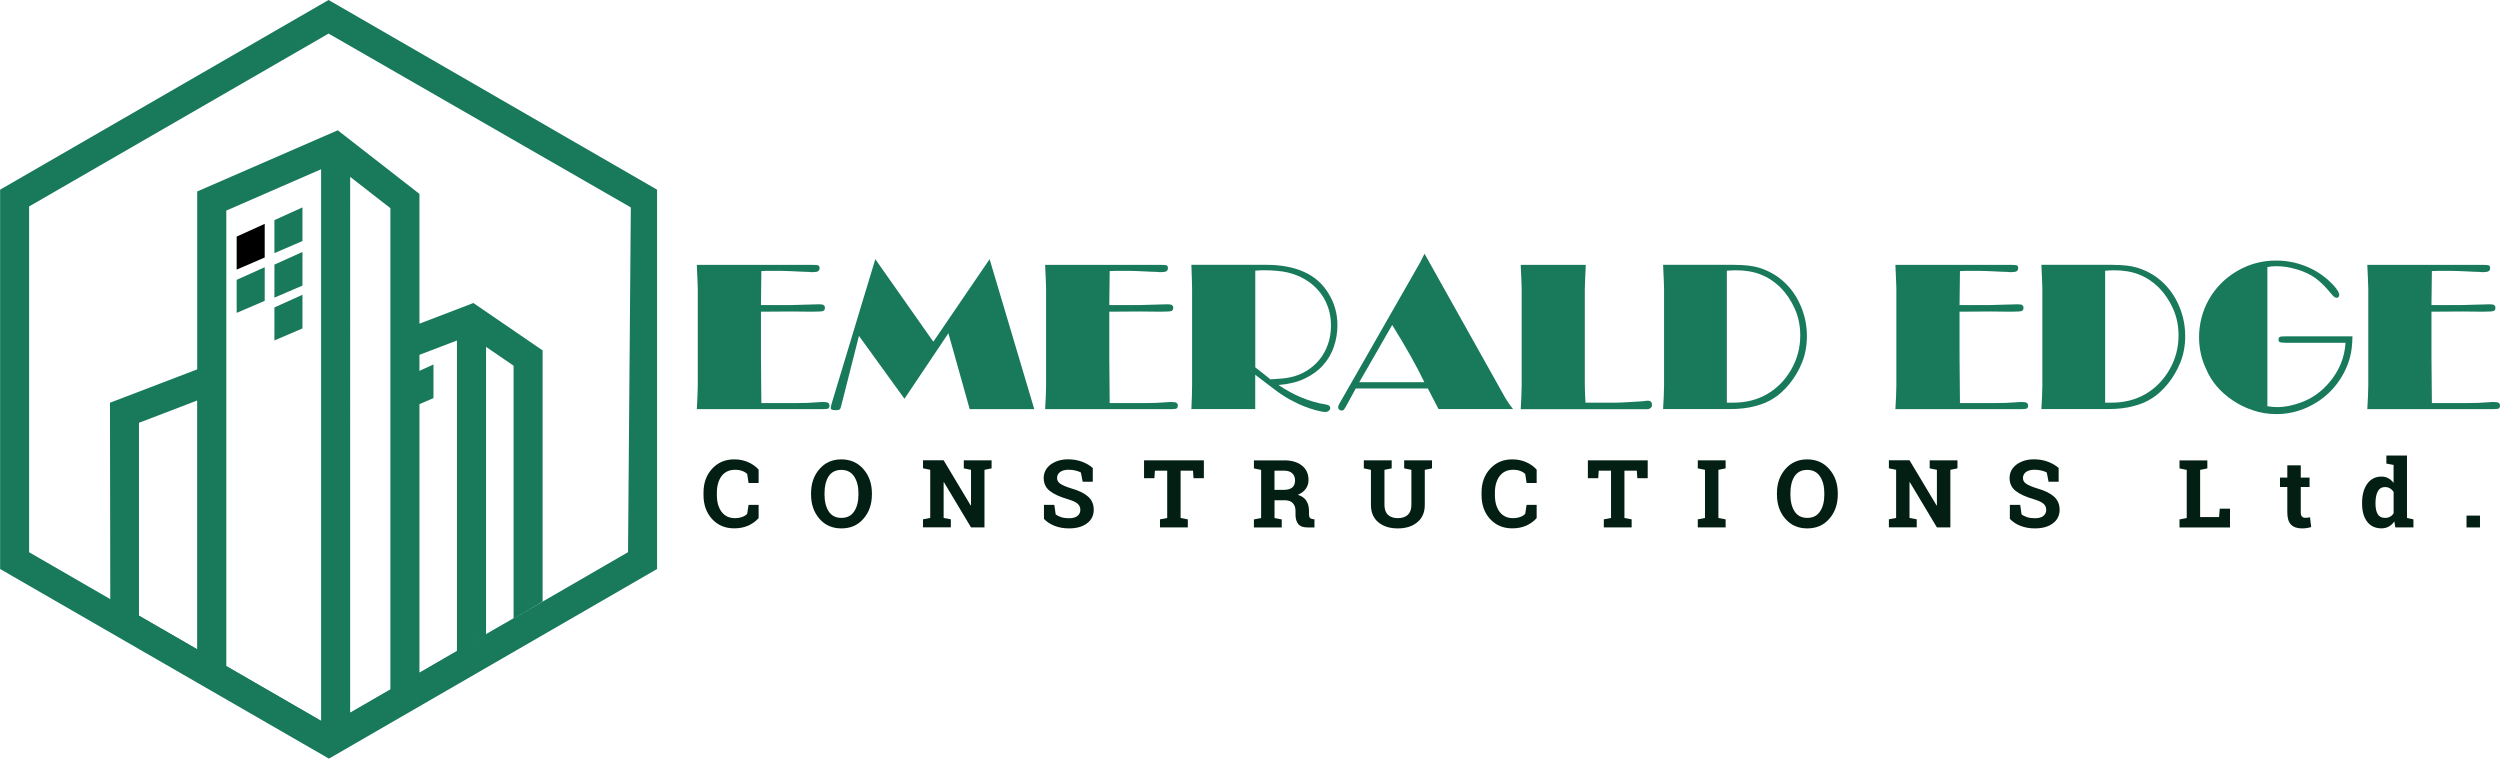 <svg xmlns="http://www.w3.org/2000/svg" viewBox="0 0 492.14 149.34"><defs><style>      .cls-1 {        fill: #18795b;      }      .cls-2 {        fill: #031f14;      }    </style></defs><g id="Layer_1" data-name="Layer 1"><path class="cls-2" d="m149.34,95.08h-1.98l-.27-1.77c-.25-.26-.58-.46-.98-.6-.39-.15-.85-.23-1.4-.23-1.16,0-2.04.42-2.67,1.25-.61.83-.92,1.93-.92,3.27v.46c0,1.35.3,2.45.92,3.29.63.83,1.5,1.25,2.63,1.25.51,0,.98-.07,1.42-.23.43-.15.76-.36,1-.63l.27-1.75h1.98v2.6c-.53.61-1.21,1.1-2.04,1.48-.82.36-1.74.54-2.77.54-1.77,0-3.22-.61-4.35-1.83-1.13-1.23-1.69-2.81-1.69-4.73v-.46c0-1.92.56-3.48,1.69-4.71,1.13-1.23,2.57-1.85,4.35-1.85,1.03,0,1.95.19,2.77.56.82.36,1.5.85,2.04,1.46v2.63Z"></path><path class="cls-2" d="m171.64,97.33c0,1.93-.56,3.53-1.67,4.79-1.1,1.27-2.54,1.9-4.33,1.9s-3.24-.63-4.33-1.9c-1.1-1.26-1.65-2.86-1.65-4.79v-.21c0-1.92.55-3.51,1.65-4.77,1.09-1.28,2.53-1.92,4.31-1.92s3.24.64,4.35,1.92c1.11,1.27,1.67,2.85,1.67,4.77v.21Zm-2.65-.23c0-1.36-.29-2.46-.85-3.31-.57-.86-1.41-1.29-2.52-1.29s-1.95.43-2.5,1.27c-.54.85-.81,1.96-.81,3.33v.23c0,1.39.28,2.51.83,3.35.55.85,1.39,1.27,2.5,1.27s1.94-.42,2.5-1.27c.57-.84.85-1.96.85-3.35v-.23Z"></path><path class="cls-2" d="m195.2,90.62v1.58l-1.4.29v11.33h-2.65l-5.33-8.9-.06.02v7.02l1.42.27v1.58h-5.48v-1.58l1.42-.27v-9.48l-1.42-.29v-1.58h4.06l5.33,8.9.06-.02v-7l-1.42-.29v-1.58h5.46Z"></path><path class="cls-2" d="m215.11,94.83h-1.98l-.35-1.81c-.22-.14-.56-.26-1-.38-.45-.11-.92-.17-1.42-.17-.72,0-1.29.16-1.69.46-.39.31-.58.7-.58,1.19,0,.45.21.81.63,1.1s1.13.6,2.15.92c1.46.41,2.56.94,3.31,1.6s1.13,1.54,1.13,2.63-.45,2.02-1.35,2.67c-.89.66-2.06.98-3.52.98-1.04,0-1.99-.17-2.83-.5-.85-.33-1.55-.79-2.1-1.38v-2.75h2.04l.27,1.88c.28.21.64.39,1.08.54.46.14.97.21,1.54.21.72,0,1.27-.15,1.65-.44.39-.3.58-.71.58-1.21s-.18-.9-.54-1.21c-.36-.32-.99-.61-1.9-.88-1.57-.46-2.76-1-3.56-1.63-.81-.63-1.21-1.47-1.21-2.54s.45-1.96,1.35-2.65c.92-.68,2.06-1.03,3.44-1.04,1.01,0,1.94.16,2.77.48.83.31,1.53.72,2.1,1.23v2.69Z"></path><path class="cls-2" d="m236.99,90.62v3.52h-2.04l-.1-1.48h-2.44v9.31l1.42.27v1.58h-5.48v-1.58l1.42-.27v-9.31h-2.42l-.1,1.48h-2.04v-3.52h11.79Z"></path><path class="cls-2" d="m252.78,90.62c1.5,0,2.67.35,3.52,1.04.86.68,1.29,1.63,1.29,2.83,0,.67-.18,1.24-.54,1.73-.35.49-.87.89-1.56,1.19.78.24,1.33.63,1.67,1.17.34.53.52,1.19.52,1.98v.67c0,.29.05.52.17.69.13.16.32.24.58.27l.33.04v1.6h-1.38c-.86,0-1.47-.23-1.83-.69-.35-.47-.52-1.07-.52-1.81v-.75c0-.65-.18-1.16-.52-1.52-.33-.36-.81-.55-1.44-.58h-2.17v3.5l1.42.27v1.58h-5.48v-1.58l1.42-.27v-9.48l-1.42-.29v-1.58h5.94Zm-1.88,5.81h1.83c.73,0,1.28-.15,1.65-.46.38-.32.56-.78.56-1.38s-.18-1.05-.54-1.4c-.36-.36-.91-.54-1.63-.54h-1.88v3.77Z"></path><path class="cls-2" d="m273.96,90.62v1.58l-1.42.29v6.9c0,.86.23,1.52.69,1.96.47.43,1.11.65,1.94.65s1.48-.21,1.96-.65c.47-.43.71-1.08.71-1.96v-6.9l-1.42-.29v-1.58h5.48v1.58l-1.42.29v6.9c0,1.47-.49,2.61-1.48,3.42-.97.81-2.25,1.21-3.83,1.21s-2.86-.4-3.83-1.21c-.97-.8-1.46-1.94-1.46-3.42v-6.9l-1.4-.29v-1.58h5.48Z"></path><path class="cls-2" d="m302.5,95.08h-1.98l-.27-1.77c-.25-.26-.58-.46-.98-.6-.39-.15-.85-.23-1.4-.23-1.16,0-2.04.42-2.67,1.25-.61.83-.92,1.93-.92,3.27v.46c0,1.35.3,2.45.92,3.29.63.83,1.5,1.25,2.63,1.25.51,0,.98-.07,1.42-.23.43-.15.76-.36,1-.63l.27-1.75h1.98v2.6c-.53.61-1.21,1.1-2.04,1.48-.82.36-1.74.54-2.77.54-1.77,0-3.22-.61-4.35-1.83-1.13-1.23-1.69-2.81-1.69-4.73v-.46c0-1.92.56-3.48,1.69-4.71,1.13-1.23,2.57-1.85,4.35-1.85,1.03,0,1.95.19,2.77.56.82.36,1.5.85,2.04,1.46v2.63Z"></path><path class="cls-2" d="m324.36,90.62v3.52h-2.04l-.1-1.48h-2.44v9.31l1.42.27v1.58h-5.48v-1.58l1.42-.27v-9.31h-2.42l-.1,1.48h-2.04v-3.52h11.79Z"></path><path class="cls-2" d="m334.22,92.2v-1.58h5.48v1.58l-1.42.29v9.48l1.42.27v1.58h-5.48v-1.58l1.42-.27v-9.48l-1.42-.29Z"></path><path class="cls-2" d="m361.78,97.33c0,1.93-.56,3.53-1.67,4.79-1.1,1.27-2.54,1.9-4.33,1.9s-3.24-.63-4.33-1.9c-1.1-1.26-1.65-2.86-1.65-4.79v-.21c0-1.92.55-3.51,1.65-4.77,1.09-1.28,2.53-1.92,4.31-1.92s3.24.64,4.35,1.92c1.11,1.27,1.67,2.85,1.67,4.77v.21Zm-2.65-.23c0-1.36-.29-2.46-.85-3.31-.57-.86-1.41-1.29-2.52-1.29s-1.95.43-2.5,1.27c-.54.85-.81,1.96-.81,3.33v.23c0,1.39.28,2.51.83,3.35.55.85,1.39,1.27,2.5,1.27s1.94-.42,2.5-1.27c.57-.84.85-1.96.85-3.35v-.23Z"></path><path class="cls-2" d="m385.34,90.62v1.58l-1.4.29v11.33h-2.65l-5.33-8.9-.06.02v7.02l1.42.27v1.58h-5.48v-1.58l1.42-.27v-9.48l-1.42-.29v-1.58h4.06l5.33,8.9.06-.02v-7l-1.42-.29v-1.58h5.46Z"></path><path class="cls-2" d="m405.25,94.83h-1.98l-.35-1.81c-.22-.14-.56-.26-1-.38-.45-.11-.92-.17-1.42-.17-.72,0-1.29.16-1.69.46-.39.31-.58.7-.58,1.19,0,.45.21.81.63,1.1s1.13.6,2.15.92c1.46.41,2.56.94,3.31,1.6s1.13,1.54,1.13,2.63-.45,2.02-1.35,2.67c-.89.66-2.06.98-3.52.98-1.04,0-1.99-.17-2.83-.5-.85-.33-1.55-.79-2.1-1.38v-2.75h2.04l.27,1.88c.28.21.64.39,1.08.54.46.14.97.21,1.54.21.72,0,1.27-.15,1.65-.44.39-.3.58-.71.58-1.21s-.18-.9-.54-1.21c-.36-.32-.99-.61-1.9-.88-1.57-.46-2.76-1-3.56-1.63-.81-.63-1.21-1.47-1.21-2.54s.45-1.96,1.35-2.65c.92-.68,2.06-1.03,3.44-1.04,1.01,0,1.94.16,2.77.48.83.31,1.53.72,2.1,1.23v2.69Z"></path><path class="cls-2" d="m429.05,103.83v-1.58l1.42-.27v-9.48l-1.42-.29v-1.58h5.48v1.58l-1.42.29v9.29h3.73l.13-1.65h2.02v3.69h-9.94Z"></path><path class="cls-2" d="m452.92,91.6v2.42h1.73v1.85h-1.73v5c0,.38.07.65.23.81.17.17.38.25.65.25.18,0,.34,0,.48-.02.14-.01.29-.04.46-.08l.23,1.92c-.31.09-.6.17-.9.21-.28.04-.59.06-.94.06-.92,0-1.63-.25-2.13-.75-.49-.5-.73-1.3-.73-2.4v-5h-1.44v-1.85h1.44v-2.42h2.65Z"></path><path class="cls-2" d="m471.34,102.64c-.31.45-.68.79-1.1,1.02-.42.23-.89.35-1.42.35-1.22,0-2.17-.44-2.83-1.31-.67-.89-1-2.06-1-3.52v-.19c0-1.54.33-2.78,1-3.73.68-.96,1.63-1.44,2.83-1.44.5,0,.94.11,1.33.33.39.21.73.51,1.04.9v-3.52l-1.42-.27v-1.58h4.06v12.29l1.27.27v1.58h-3.56l-.21-1.19Zm-3.71-3.46c0,.86.15,1.54.44,2.04.29.49.76.73,1.42.73.39,0,.72-.07,1-.23.29-.15.53-.38.71-.69v-4.17c-.18-.3-.42-.54-.71-.71-.28-.18-.6-.27-.98-.27-.66,0-1.14.29-1.44.88-.29.57-.44,1.31-.44,2.23v.19Z"></path><path class="cls-2" d="m488.2,103.83h-2.65v-2.33h2.65v2.33Z"></path><path class="cls-1" d="m149.87,79.35h6.73c.82,0,1.59-.01,2.33-.04.75-.03,1.47-.07,2.17-.13.23-.03.44-.04.6-.04h.44c.47,0,.78.06.92.19.15.11.23.28.23.5,0,.27-.07.45-.21.56-.13.1-.48.15-1.06.15h-24.85c.05-.9.09-1.73.13-2.5.04-.78.06-1.5.06-2.17v-19.04c0-.42-.02-1.01-.06-1.77-.03-.78-.07-1.75-.13-2.92h22.63c.67,0,1.07.03,1.23.08.21.07.31.25.31.54,0,.27-.08.47-.25.6-.16.14-.55.21-1.19.21h-.25c-.13,0-.25-.01-.38-.04-.14,0-.54-.01-1.21-.04-.66-.03-1.59-.07-2.81-.13-.53-.03-1.06-.04-1.58-.04h-2.48c-.38,0-.81.02-1.31.04l-.08,6.69h6.02l5.44-.15c.48,0,.79.06.92.19.14.11.21.29.21.52,0,.27-.1.47-.31.6-.2.1-.94.15-2.23.15l-3.92-.04-6.13.04v8.73l.08,9.25Z"></path><path class="cls-1" d="m203.62,80.54h-12.73l-4.19-14.94-8.65,12.9-8.96-12.38-3.48,13.73c-.07.38-.18.62-.31.73-.14.11-.35.17-.65.17-.56,0-.89-.06-.98-.17-.08-.03-.13-.11-.13-.27,0-.14.07-.48.23-1.04l8.54-28.25,11.42,16.25,11.08-16.25,8.79,29.52Z"></path><path class="cls-1" d="m218.44,79.35h6.73c.82,0,1.59-.01,2.33-.04.75-.03,1.47-.07,2.17-.13.23-.03.44-.04.6-.04h.44c.47,0,.78.06.92.19.15.11.23.28.23.5,0,.27-.07.45-.21.56-.13.1-.48.15-1.06.15h-24.85c.05-.9.09-1.73.13-2.5.04-.78.06-1.5.06-2.17v-19.04c0-.42-.02-1.01-.06-1.77-.03-.78-.07-1.75-.13-2.92h22.63c.67,0,1.07.03,1.23.08.21.07.31.25.31.54,0,.27-.08.47-.25.6-.16.14-.55.21-1.19.21h-.25c-.13,0-.25-.01-.38-.04-.14,0-.54-.01-1.21-.04-.66-.03-1.59-.07-2.81-.13-.53-.03-1.06-.04-1.58-.04h-2.48c-.38,0-.81.02-1.31.04l-.08,6.69h6.02l5.44-.15c.48,0,.79.06.92.19.14.11.21.29.21.52,0,.27-.1.47-.31.6-.2.1-.94.15-2.23.15l-3.92-.04-6.13.04v8.73l.08,9.25Z"></path><path class="cls-1" d="m250.09,74.68c.93-.05,1.71-.11,2.35-.17.64-.07,1.15-.15,1.52-.23,1.14-.23,2.19-.65,3.17-1.23.98-.59,1.84-1.32,2.56-2.19.72-.86,1.28-1.86,1.69-3,.42-1.14.63-2.4.63-3.79s-.22-2.68-.67-3.83c-.43-1.15-1.04-2.17-1.81-3.06-.77-.89-1.67-1.63-2.71-2.23-1.03-.59-2.14-1.03-3.33-1.31-1.25-.29-2.85-.44-4.79-.44-.21,0-.44.01-.69.02-.25.02-.55.04-.9.06v19.04c.69.53,1.28.99,1.77,1.38.48.39.89.72,1.21.98Zm-2.98,5.85h-12.58c.04-.9.07-1.73.1-2.5.03-.78.04-1.5.04-2.17v-19.04c0-.42-.02-1.01-.04-1.77-.03-.78-.06-1.75-.1-2.92h14.77c2.89,0,5.36.47,7.42,1.4,2.07.93,3.67,2.35,4.81,4.25,1.17,1.89,1.75,3.97,1.75,6.23,0,1.49-.24,2.91-.71,4.27-.46,1.35-1.17,2.56-2.13,3.63-.95,1.06-2.16,1.93-3.63,2.63-1.46.68-3.17,1.1-5.13,1.25,3.05,2.06,6.16,3.33,9.31,3.83.34.06.57.15.69.27.13.11.19.25.19.42,0,.21-.1.39-.29.54-.18.17-.42.25-.71.25-.36,0-.98-.12-1.85-.35-1.57-.43-3.01-.99-4.31-1.69-1.08-.53-2.19-1.2-3.31-2.02-.36-.29-.91-.7-1.63-1.23-.72-.54-1.61-1.22-2.67-2.04v6.77Z"></path><path class="cls-1" d="m267.58,75.24h12.81c-1.54-3.22-3.66-6.98-6.33-11.27l-6.48,11.27Zm12.85-25.29l15.27,27.27c.68,1.28,1.4,2.39,2.15,3.31h-14.67l-2.1-4.06h-14.19l-1.98,3.63c-.11.18-.2.32-.27.42-.07.09-.12.16-.15.19-.13.07-.26.1-.4.1-.21,0-.36-.07-.48-.21-.13-.13-.19-.28-.19-.46,0-.17.1-.43.31-.79l15.9-27.81.79-1.58Z"></path><path class="cls-1" d="m299.36,80.54c.05-.9.09-1.73.13-2.5.04-.78.06-1.5.06-2.17v-19.04c0-.42-.02-1.01-.06-1.77-.03-.78-.07-1.75-.13-2.92h12.81c-.04,1.17-.08,2.14-.13,2.92-.04.77-.06,1.35-.06,1.77v19.04c0,.67.04,1.8.13,3.4h5.9c.26,0,.69-.01,1.29-.04.59-.03,1.36-.07,2.29-.13.53-.03.96-.05,1.31-.08.36-.03.61-.05.75-.06.17-.03.3-.05.42-.06.13-.01.23-.02.33-.02.54,0,.81.29.81.88,0,.39-.26.66-.77.79h-25.08Z"></path><path class="cls-1" d="m339.93,79.27h1.19c2.55,0,4.8-.56,6.75-1.69,1.96-1.14,3.53-2.74,4.73-4.81,1.19-2.07,1.79-4.31,1.79-6.73,0-1.94-.37-3.71-1.1-5.31-.72-1.61-1.66-2.98-2.79-4.13-1.16-1.14-2.44-1.98-3.85-2.54-1.42-.57-3.04-.85-4.88-.85-.27,0-.54.01-.83.02-.29.02-.63.04-1,.06v25.98Zm1.48-27.13c2.01,0,3.59.18,4.73.52,1.78.53,3.34,1.37,4.69,2.52,1.36,1.16,2.46,2.57,3.29,4.25,1.05,2.1,1.58,4.34,1.58,6.73,0,1.89-.32,3.63-.96,5.21-.61,1.52-1.43,2.91-2.46,4.19-1.07,1.28-2.1,2.22-3.1,2.83-1.04.68-2.25,1.2-3.63,1.54-1.45.41-3.14.6-5.06.6h-13.1c.05-.9.09-1.73.13-2.5.04-.78.06-1.5.06-2.17v-19.04c0-.42-.02-1.01-.06-1.77-.03-.78-.07-1.75-.13-2.92h14.02Z"></path><path class="cls-1" d="m385.82,79.35h6.73c.82,0,1.59-.01,2.33-.04.75-.03,1.47-.07,2.17-.13.23-.03.44-.04.6-.04h.44c.47,0,.78.06.92.19.15.11.23.28.23.5,0,.27-.07.45-.21.56-.13.1-.48.15-1.06.15h-24.85c.05-.9.09-1.73.13-2.5.04-.78.06-1.5.06-2.17v-19.04c0-.42-.02-1.01-.06-1.77-.03-.78-.07-1.75-.13-2.92h22.63c.67,0,1.07.03,1.23.08.21.07.31.25.31.54,0,.27-.08.47-.25.6-.16.14-.55.21-1.19.21h-.25c-.13,0-.25-.01-.38-.04-.14,0-.54-.01-1.21-.04-.66-.03-1.59-.07-2.81-.13-.53-.03-1.06-.04-1.58-.04h-2.48c-.38,0-.81.02-1.31.04l-.08,6.69h6.02l5.44-.15c.48,0,.79.06.92.19.14.11.21.29.21.52,0,.27-.1.47-.31.6-.2.1-.94.15-2.23.15l-3.92-.04-6.13.04v8.73l.08,9.25Z"></path><path class="cls-1" d="m414.4,79.27h1.19c2.55,0,4.8-.56,6.75-1.69,1.96-1.14,3.53-2.74,4.73-4.81,1.19-2.07,1.79-4.31,1.79-6.73,0-1.94-.37-3.71-1.1-5.31-.72-1.61-1.66-2.98-2.79-4.13-1.16-1.14-2.44-1.98-3.85-2.54-1.42-.57-3.04-.85-4.88-.85-.27,0-.54.01-.83.02-.29.02-.63.04-1,.06v25.98Zm1.48-27.13c2.01,0,3.59.18,4.73.52,1.78.53,3.34,1.37,4.69,2.52,1.36,1.16,2.46,2.57,3.29,4.25,1.05,2.1,1.58,4.34,1.58,6.73,0,1.89-.32,3.63-.96,5.21-.61,1.52-1.43,2.91-2.46,4.19-1.07,1.28-2.1,2.22-3.1,2.83-1.04.68-2.25,1.2-3.63,1.54-1.45.41-3.14.6-5.06.6h-13.1c.05-.9.09-1.73.13-2.5.04-.78.06-1.5.06-2.17v-19.04c0-.42-.02-1.01-.06-1.77-.03-.78-.07-1.75-.13-2.92h14.02Z"></path><path class="cls-1" d="m446.37,79.97c.38.06.71.1,1.02.13.3.03.6.04.9.04,1.54,0,3.17-.33,4.9-1,1.73-.67,3.25-1.66,4.54-2.98,1.33-1.33,2.36-2.86,3.08-4.58.53-1.28.83-2.65.92-4.1h-11.6c-.79,0-1.26-.05-1.4-.17-.13-.08-.19-.24-.19-.48s.1-.42.31-.54c.15-.05.56-.08,1.23-.08h13.02c-.02.77-.06,1.48-.13,2.15-.07.67-.18,1.27-.31,1.79-.45,1.75-1.2,3.39-2.27,4.92-1.06,1.53-2.39,2.83-3.98,3.9-1.28.85-2.6,1.48-3.98,1.9-1.36.43-2.79.65-4.27.65-1.64,0-3.19-.25-4.65-.75-1.46-.48-2.79-1.14-4-1.96-1.21-.82-2.26-1.75-3.15-2.79-.88-1.05-1.55-2.15-2.02-3.27-.96-1.98-1.44-4.11-1.44-6.38,0-1.32.17-2.61.5-3.88.33-1.26.82-2.46,1.46-3.58.64-1.13,1.42-2.16,2.35-3.1.93-.94,1.99-1.76,3.19-2.46,2.36-1.38,4.92-2.06,7.69-2.06,2.09,0,4.13.41,6.08,1.23,1.97.82,3.71,2.04,5.23,3.67.73.82,1.1,1.45,1.1,1.88,0,.16-.06.29-.17.4-.07.1-.16.15-.27.15-.18,0-.35-.05-.52-.15-.16-.11-.41-.38-.75-.79-1.02-1.25-2-2.22-2.96-2.92-1-.72-2.2-1.29-3.6-1.71-1.39-.43-2.77-.65-4.15-.65-.61,0-1.19.06-1.73.17v27.44Z"></path><path class="cls-1" d="m478.72,79.35h6.73c.82,0,1.59-.01,2.33-.04.75-.03,1.47-.07,2.17-.13.23-.03.44-.04.6-.04h.44c.47,0,.78.06.92.19.15.11.23.28.23.5,0,.27-.07.45-.21.56-.13.1-.48.15-1.06.15h-24.85c.05-.9.09-1.73.13-2.5.04-.78.06-1.5.06-2.17v-19.04c0-.42-.02-1.01-.06-1.77-.03-.78-.07-1.75-.13-2.92h22.63c.67,0,1.07.03,1.23.08.21.07.31.25.31.54,0,.27-.08.47-.25.6-.16.14-.55.21-1.19.21h-.25c-.13,0-.25-.01-.38-.04-.14,0-.54-.01-1.21-.04-.66-.03-1.59-.07-2.81-.13-.53-.03-1.06-.04-1.58-.04h-2.48c-.38,0-.81.02-1.31.04l-.08,6.69h6.02l5.44-.15c.48,0,.79.06.92.19.14.11.21.29.21.52,0,.27-.1.47-.31.6-.2.1-.94.15-2.23.15l-3.92-.04-6.13.04v8.73l.08,9.25Z"></path></g><g id="Layer_2" data-name="Layer 2"><path class="cls-1" d="m64.68,0C43.13,12.45,21.57,24.89.02,37.34v74.67c21.58,12.44,43.15,24.89,64.73,37.33,21.53-12.44,43.06-24.89,64.6-37.33V37.34C107.79,24.89,86.24,12.45,64.68,0Zm58.95,108.7l-58.92,34.09L5.73,108.71V40.64L64.68,6.61l59.5,34.22-.55,67.88Z"></path><path class="cls-1" d="m93.19,59.65l-10.62,4.07v-25.55l-16.08-12.52-27.67,12.04v35.02l-17.17,6.57.06,39.13,43.01,24.89,42.1-24.88v-49.44l-13.62-9.32Zm-54.38,68.16l-11.45-6.61v-37.97l11.45-4.39v48.97Zm24.4,14.09l-18.66-10.78V41.45s18.66-8.13,18.66-8.13v108.57Zm13.64-6.19l-7.92,4.58V34.81l7.92,6.17v94.73Zm13.1-7.56l-7.38,4.27v-62.57l7.38-2.82v61.12Zm11.15-6.43l-5.42,3.13v-56.57l5.42,3.71v49.73Z"></path><polygon points="46.59 46.57 52.11 44.07 52.11 50.69 46.59 53.07 46.59 46.57"></polygon><polygon class="cls-1" points="54.02 43.33 59.54 40.83 59.54 47.45 54.02 49.83 54.02 43.33"></polygon><polygon class="cls-1" points="54.02 52.09 59.54 49.6 59.54 56.22 54.02 58.59 54.02 52.09"></polygon><polygon class="cls-1" points="54.02 60.52 59.54 58.03 59.54 64.65 54.02 67.02 54.02 60.52"></polygon><polygon class="cls-1" points="79.81 74.25 85.33 71.75 85.33 78.37 79.81 80.74 79.81 74.25"></polygon><polygon class="cls-1" points="46.59 55.09 52.11 52.6 52.11 59.22 46.59 61.59 46.59 55.09"></polygon></g></svg>